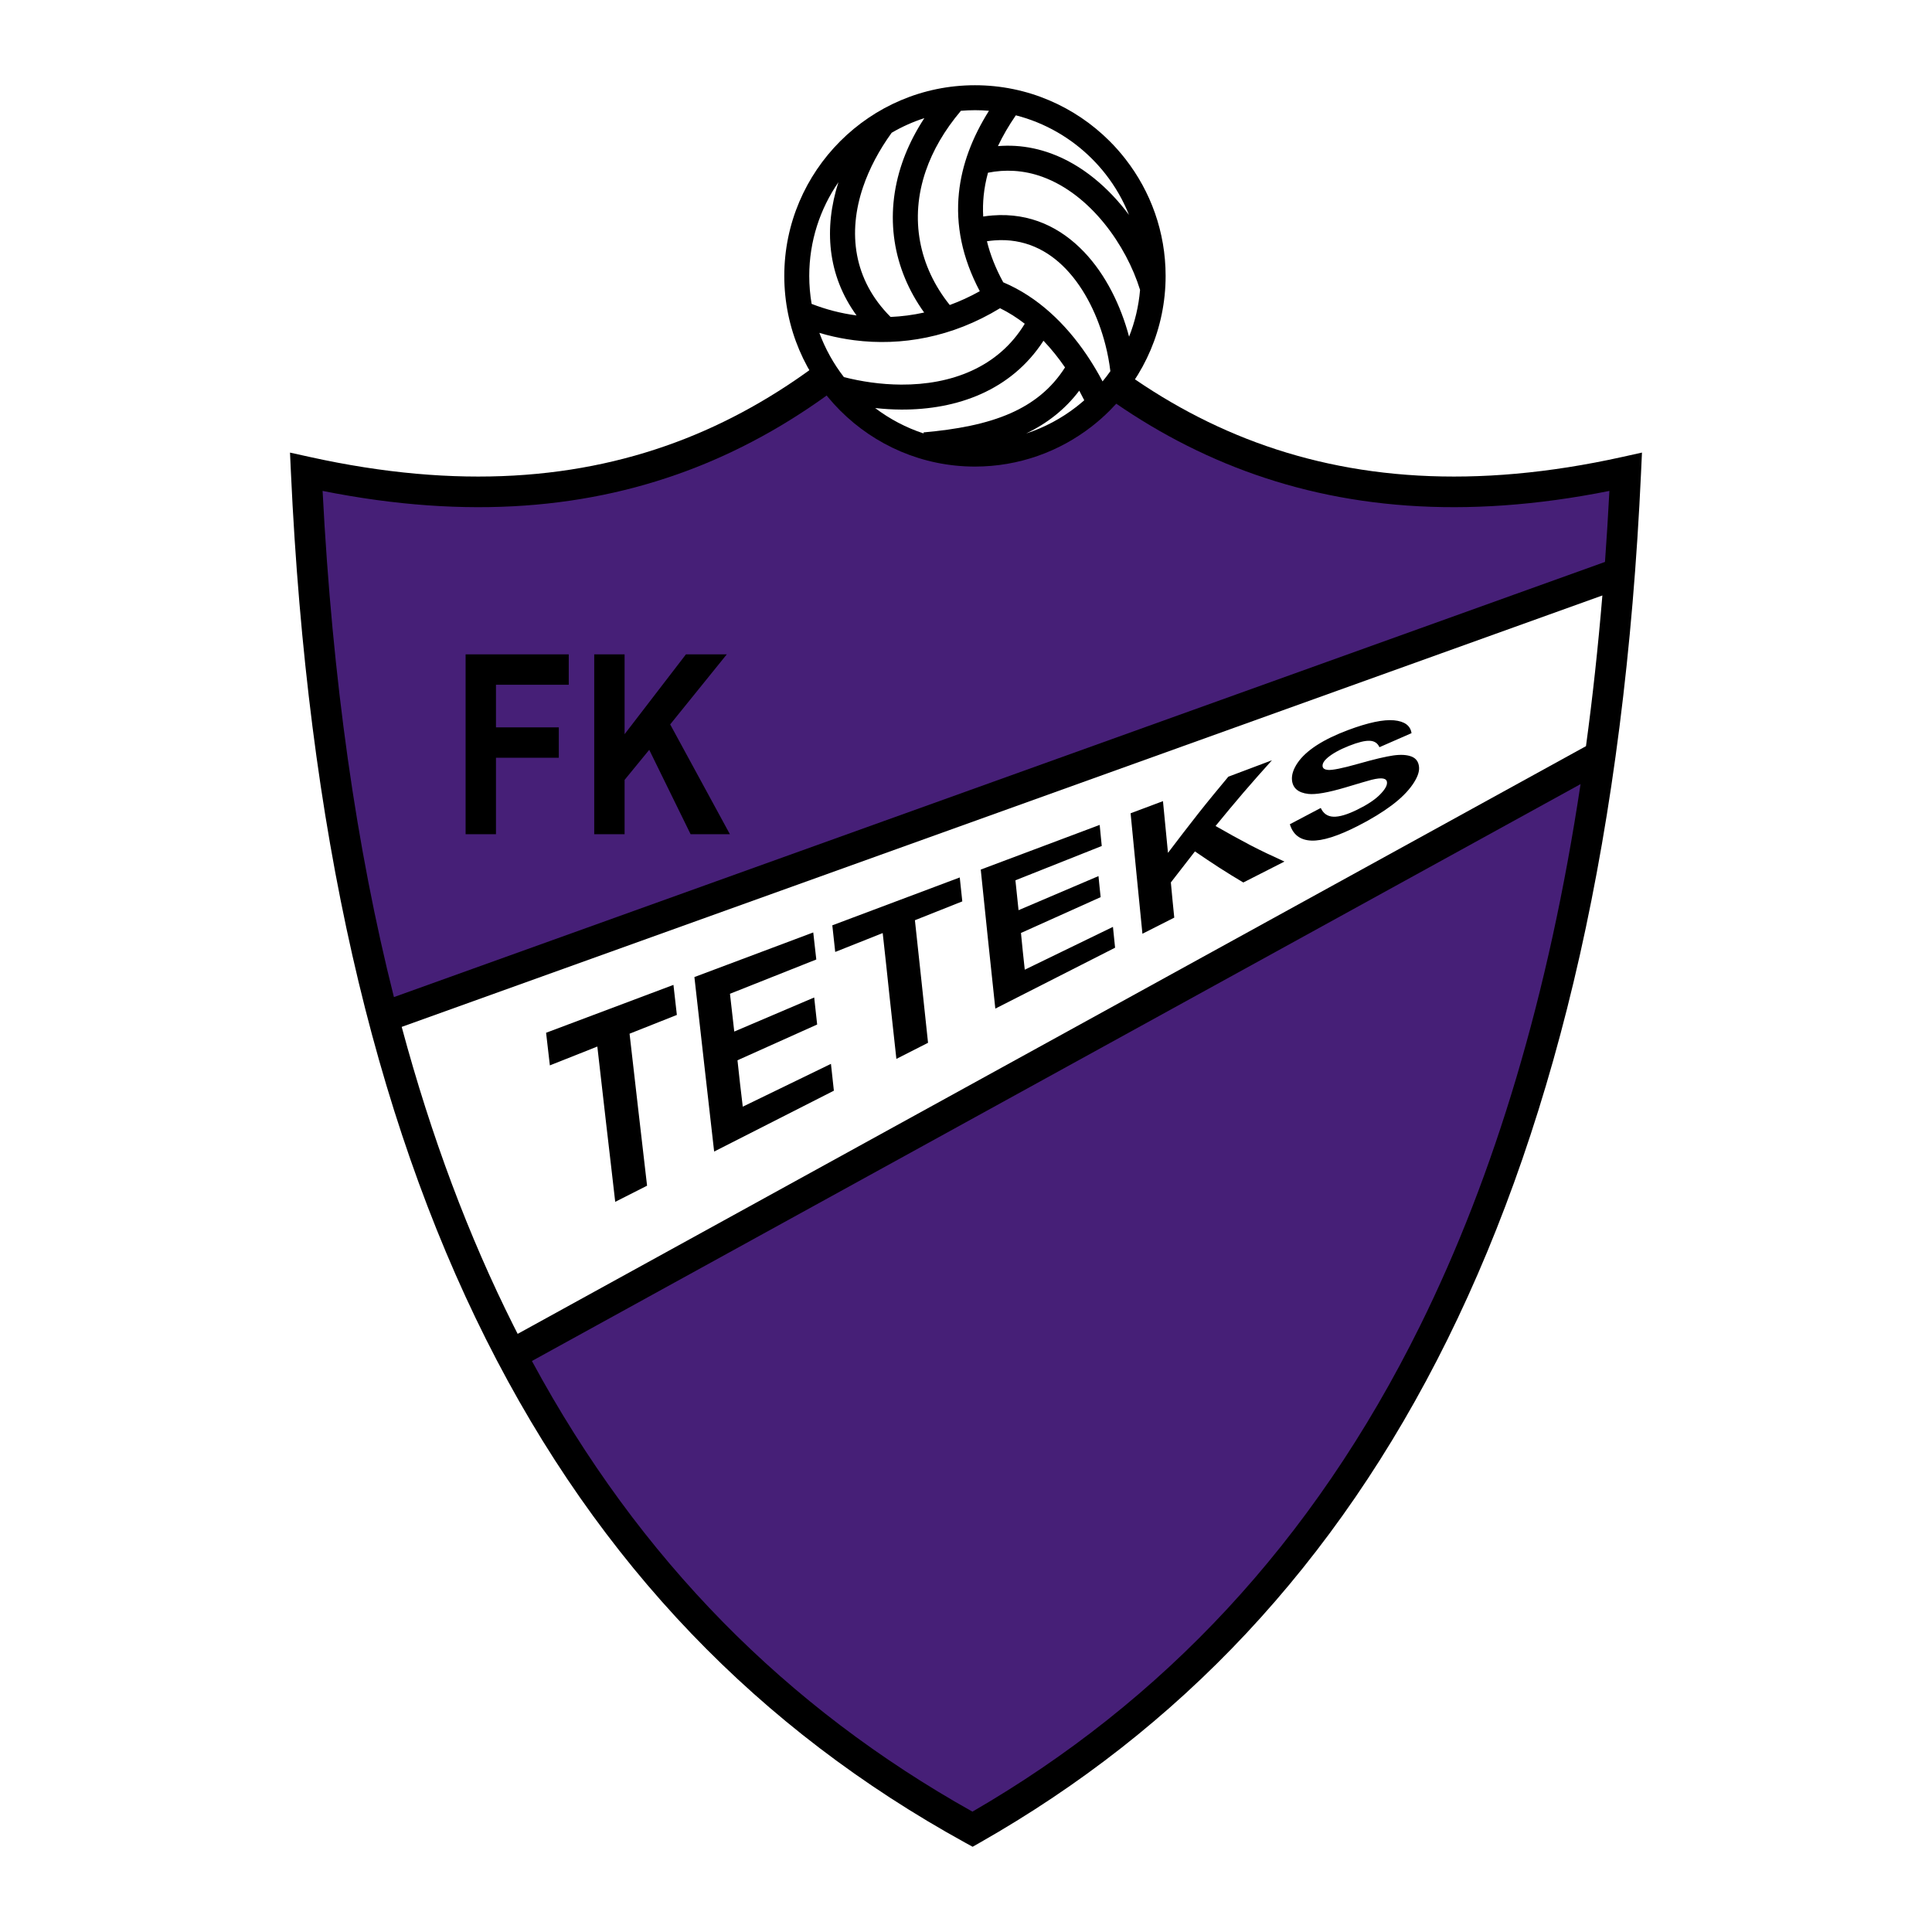 <?xml version="1.0" encoding="utf-8"?>
<!-- Generator: Adobe Illustrator 13.0.0, SVG Export Plug-In . SVG Version: 6.00 Build 14948)  -->
<!DOCTYPE svg PUBLIC "-//W3C//DTD SVG 1.0//EN" "http://www.w3.org/TR/2001/REC-SVG-20010904/DTD/svg10.dtd">
<svg version="1.0" id="Layer_1" xmlns="http://www.w3.org/2000/svg" xmlns:xlink="http://www.w3.org/1999/xlink" x="0px" y="0px"
	 width="192.756px" height="192.756px" viewBox="0 0 192.756 192.756" enable-background="new 0 0 192.756 192.756"
	 xml:space="preserve">
<g>
	<polygon fill-rule="evenodd" clip-rule="evenodd" fill="#FFFFFF" points="0,0 192.756,0 192.756,192.756 0,192.756 0,0 	"/>
	<path d="M30.887,45.587c14.811,3.277,27.03,2.289,37.46-1.814c10.433-4.105,19.126-11.351,26.859-20.576l1.179-1.407l1.17,1.413
		c7.637,9.222,16.349,16.465,26.815,20.57c10.464,4.103,22.731,5.091,37.498,1.814l1.951-0.433l-0.092,1.988
		c-1.639,35.541-8.211,64.038-19.305,86.477c-11.139,22.531-26.823,38.938-46.641,50.211l-0.743,0.422l-0.746-0.41
		c-20.478-11.273-36.493-27.682-47.799-50.217c-11.257-22.436-17.829-50.936-19.468-86.483l-0.092-1.986L30.887,45.587
		L30.887,45.587z"/>
	<path fill="#461F77" d="M53.069,135.787c10.741,19.881,25.456,34.605,43.95,44.961c18.933-10.957,33.951-26.805,44.667-48.48
		c7.455-15.08,12.833-32.988,16.007-54.037L53.069,135.787L53.069,135.787z"/>
	<path fill="#FFFFFF" d="M159.869,59.41L40.078,102.453c2.954,10.969,6.677,20.885,11.155,29.809
		c0.137,0.273,0.275,0.547,0.415,0.818l106.586-58.636C158.894,69.596,159.438,64.585,159.869,59.41L159.869,59.41z"/>
	<path fill="#461F77" d="M39.302,99.48L160.13,56.064c0.169-2.33,0.316-4.69,0.44-7.086c-14.546,2.912-26.775,1.773-37.312-2.358
		c-10.466-4.104-19.219-11.141-26.888-20.078c-7.75,8.937-16.479,15.973-26.912,20.078c-10.503,4.132-22.688,5.271-37.273,2.357
		C33.158,67.803,35.543,84.585,39.302,99.48L39.302,99.48z"/>
	<path fill-rule="evenodd" clip-rule="evenodd" d="M61.38,119.908c-0.291-2.584-0.6-5.16-0.897-7.742
		c-0.298-2.588-0.596-5.17-0.887-7.752c-1.588,0.629-3.167,1.254-4.736,1.879c-0.129-1.082-0.257-2.168-0.377-3.254
		c4.232-1.592,8.463-3.176,12.707-4.777c0.115,1.004,0.225,1.994,0.34,2.998c-1.569,0.619-3.141,1.248-4.719,1.873
		c0.296,2.525,0.582,5.055,0.869,7.584c0.287,2.525,0.583,5.055,0.878,7.58C63.492,118.836,62.436,119.371,61.38,119.908
		L61.38,119.908z M71.25,114.891c-0.331-2.898-0.659-5.801-0.989-8.703c-0.33-2.898-0.66-5.799-0.98-8.707
		c3.953-1.486,7.906-2.971,11.857-4.451c0.107,0.897,0.206,1.795,0.304,2.698c-2.877,1.144-5.745,2.283-8.613,3.421
		c0.146,1.256,0.284,2.51,0.428,3.77c2.653-1.135,5.306-2.268,7.975-3.4c0.099,0.896,0.19,1.795,0.296,2.697
		c-2.659,1.191-5.3,2.383-7.949,3.568c0.088,0.771,0.17,1.551,0.254,2.32c0.084,0.768,0.177,1.537,0.273,2.309
		c2.927-1.422,5.863-2.85,8.798-4.271c0.092,0.893,0.192,1.783,0.292,2.676C79.214,110.844,75.224,112.869,71.25,114.891
		L71.25,114.891z M89.432,105.646c-0.226-2.094-0.464-4.182-0.686-6.277c-0.222-2.092-0.443-4.188-0.678-6.277
		c-1.578,0.625-3.158,1.254-4.738,1.884c-0.092-0.893-0.195-1.774-0.29-2.656c4.234-1.596,8.474-3.186,12.715-4.776
		c0.09,0.798,0.173,1.59,0.254,2.388c-1.58,0.63-3.15,1.254-4.728,1.879c0.223,2.037,0.44,4.077,0.659,6.114
		c0.219,2.035,0.438,4.074,0.651,6.115C91.535,104.576,90.479,105.111,89.432,105.646L89.432,105.646z M99.303,100.629
		c-0.249-2.309-0.491-4.622-0.735-6.933c-0.244-2.308-0.479-4.624-0.719-6.938c3.951-1.48,7.905-2.971,11.866-4.456
		c0.071,0.703,0.136,1.401,0.207,2.104c-2.877,1.145-5.745,2.283-8.613,3.422c0.102,0.992,0.211,1.984,0.311,2.981
		c2.661-1.134,5.314-2.267,7.976-3.401c0.072,0.698,0.135,1.401,0.216,2.1c-2.658,1.191-5.309,2.383-7.95,3.574
		c0.061,0.609,0.117,1.225,0.182,1.832c0.064,0.615,0.128,1.223,0.197,1.832c2.935-1.422,5.863-2.85,8.798-4.272
		c0.065,0.693,0.14,1.386,0.213,2.079C107.26,96.578,103.275,98.609,99.303,100.629L99.303,100.629z M113.98,93.161
		c-0.198-2-0.401-4.003-0.595-6.004c-0.194-2.003-0.387-4.01-0.585-6.015c1.073-0.399,2.156-0.808,3.23-1.212
		c0.083,0.861,0.165,1.722,0.25,2.583c0.083,0.855,0.167,1.716,0.25,2.577c0.994-1.312,1.996-2.619,2.995-3.889
		c0.99-1.259,2.015-2.493,3.027-3.71c1.452-0.546,2.897-1.092,4.35-1.638c-0.949,1.055-1.897,2.122-2.834,3.212
		c-0.938,1.093-1.865,2.215-2.791,3.344c1.149,0.661,2.301,1.3,3.444,1.9c1.129,0.592,2.287,1.128,3.43,1.648
		c-1.366,0.698-2.74,1.396-4.104,2.089c-0.807-0.478-1.606-0.968-2.408-1.485c-0.802-0.517-1.605-1.06-2.419-1.616
		c-0.802,1.023-1.606,2.057-2.403,3.096c0.058,0.588,0.106,1.171,0.165,1.758c0.059,0.583,0.118,1.166,0.175,1.753
		C116.093,92.09,115.036,92.625,113.98,93.161L113.98,93.161z M128.691,82.233c1.032-0.541,2.057-1.082,3.081-1.622
		c0.255,0.551,0.669,0.848,1.264,0.872c0.594,0.023,1.383-0.216,2.35-0.688c1.022-0.499,1.778-1.001,2.271-1.496
		c0.501-0.503,0.751-0.916,0.723-1.244c-0.018-0.208-0.137-0.33-0.379-0.378c-0.229-0.046-0.623-0.013-1.172,0.126
		c-0.387,0.097-1.252,0.361-2.597,0.761c-1.732,0.514-2.976,0.728-3.696,0.646c-1.031-0.117-1.564-0.594-1.635-1.386
		c-0.046-0.516,0.135-1.085,0.553-1.706c0.419-0.619,1.06-1.208,1.915-1.764c0.845-0.547,1.895-1.054,3.131-1.517
		c2.002-0.75,3.542-1.071,4.586-0.971c1.037,0.1,1.628,0.515,1.742,1.281c-1.072,0.467-2.146,0.934-3.201,1.401
		c-0.177-0.399-0.494-0.617-0.966-0.64c-0.471-0.024-1.169,0.148-2.067,0.504c-0.943,0.374-1.675,0.779-2.18,1.218
		c-0.323,0.281-0.479,0.557-0.462,0.803c0.017,0.232,0.212,0.355,0.542,0.383c0.419,0.035,1.419-0.158,3.005-0.609
		c1.57-0.447,2.745-0.728,3.502-0.834c0.766-0.108,1.38-0.068,1.831,0.11c0.45,0.179,0.707,0.529,0.748,1.071
		c0.036,0.482-0.188,1.065-0.66,1.743c-0.476,0.682-1.147,1.354-2.045,2.031c-0.896,0.677-2.027,1.375-3.384,2.068
		c-1.982,1.013-3.54,1.514-4.655,1.47c-1.124-0.045-1.832-0.593-2.146-1.627C128.689,82.238,128.689,82.238,128.691,82.233
		L128.691,82.233z"/>
	<path fill-rule="evenodd" clip-rule="evenodd" d="M46.453,83.23V65.283h10.291v3.036h-7.261v4.248h6.269v3.036h-6.269v7.626H46.453
		L46.453,83.23z M59.286,83.23V65.283h3.03v7.968l6.122-7.968h4.076l-5.65,6.991l5.958,10.956h-3.92l-4.128-8.421l-2.458,3v5.421
		H59.286L59.286,83.23z"/>
	<path d="M97.271,8.504L97.271,8.504c5.24,0,9.996,2.136,13.442,5.582c0.558,0.558,1.084,1.154,1.574,1.784
		c2.51,3.224,4.007,7.271,4.007,11.657v0c0,5.24-2.136,9.996-5.582,13.441c-0.558,0.558-1.153,1.084-1.783,1.574
		c-3.224,2.51-7.271,4.008-11.658,4.008h0c-5.239,0-9.995-2.137-13.44-5.582c-3.446-3.445-5.582-8.201-5.582-13.44v-0.001v0
		c0-5.239,2.136-9.995,5.582-13.441C87.276,10.64,92.031,8.504,97.271,8.504L97.271,8.504L97.271,8.504z"/>
	<path fill="#FFFFFF" d="M108.177,39.935c-0.157-0.316-0.324-0.636-0.5-0.959c-1.435,1.898-3.224,3.272-5.292,4.272
		c1.832-0.599,3.526-1.51,5.017-2.67C107.666,40.371,107.924,40.157,108.177,39.935L108.177,39.935z M110.781,37.034
		c-0.104-0.872-0.27-1.763-0.497-2.646c-0.715-2.781-2.025-5.548-3.928-7.542c-1.814-1.9-4.195-3.091-7.142-2.862
		c-0.247,0.019-0.496,0.047-0.746,0.085c0.328,1.343,0.865,2.708,1.626,4.096c3.436,1.452,6.211,4.116,8.336,7.26
		c0.43,0.636,0.835,1.296,1.216,1.973c0.12,0.213,0.239,0.433,0.356,0.655C110.275,37.723,110.535,37.383,110.781,37.034
		L110.781,37.034z M113.744,28.921c-1.368-4.422-4.92-9.512-9.724-11.271c-0.904-0.331-1.862-0.541-2.869-0.601
		c-0.835-0.049-1.696,0.006-2.579,0.183c-0.207,0.753-0.352,1.51-0.43,2.271c-0.071,0.694-0.088,1.394-0.047,2.1
		c0.318-0.05,0.629-0.086,0.934-0.109c3.777-0.293,6.818,1.222,9.127,3.64c2.176,2.28,3.672,5.366,4.492,8.456
		C113.229,32.123,113.606,30.555,113.744,28.921L113.744,28.921z M101.35,11.506c-0.703,1.02-1.301,2.043-1.786,3.073
		c0.589-0.049,1.167-0.054,1.734-0.021c1.239,0.074,2.436,0.338,3.579,0.757c3.109,1.139,5.757,3.441,7.763,6.126
		c-0.582-1.461-1.366-2.821-2.318-4.044c-0.422-0.542-0.88-1.06-1.37-1.55C106.882,13.777,104.269,12.251,101.35,11.506
		L101.35,11.506z M95.87,11.054c-0.828,0.979-1.53,1.972-2.111,2.971c-0.581,0.998-1.044,2.01-1.393,3.026
		c-1.638,4.766-0.681,9.552,2.392,13.38c1.005-0.368,2.007-0.826,2.996-1.377c-1.771-3.348-2.411-6.61-2.083-9.806
		c0.289-2.808,1.325-5.533,2.998-8.195c-0.461-0.039-0.927-0.059-1.397-0.059h-0.001H97.27
		C96.799,10.995,96.332,11.015,95.87,11.054L95.87,11.054z M88.962,13.245c-0.626,0.866-1.18,1.752-1.654,2.648
		c-0.48,0.908-0.883,1.832-1.199,2.763c-1.54,4.538-0.978,9.246,2.744,12.966c1.106-0.048,2.227-0.192,3.35-0.441
		c-3.123-4.35-4.009-9.65-2.192-14.937c0.397-1.155,0.928-2.313,1.597-3.464c0.193-0.333,0.398-0.664,0.614-0.994
		C91.077,12.155,89.985,12.647,88.962,13.245L88.962,13.245z M80.976,30.319c0.71,0.276,1.425,0.508,2.139,0.694
		c0.769,0.2,1.552,0.354,2.344,0.459c-2.922-4.019-3.272-8.725-1.81-13.292c-1.834,2.662-2.91,5.882-2.91,9.346v0v0.001
		C80.739,28.479,80.821,29.412,80.976,30.319L80.976,30.319z M84.197,37.625c0.886,0.224,1.789,0.402,2.697,0.528
		c0.993,0.138,2.005,0.214,3.023,0.219c4.927,0.025,9.663-1.674,12.323-6.071c-0.773-0.601-1.596-1.124-2.467-1.55
		c-4.781,2.917-9.868,3.794-14.543,3.195c-0.936-0.12-1.851-0.297-2.739-0.528c-0.25-0.065-0.498-0.134-0.743-0.206
		C82.338,34.812,83.17,36.298,84.197,37.625L84.197,37.625z M92.143,43.141c3.267-0.292,6.235-0.827,8.709-1.924
		c2.203-0.978,4.047-2.417,5.406-4.56c-0.652-0.949-1.369-1.845-2.149-2.661c-3.217,4.965-8.62,6.896-14.202,6.867
		c-0.854-0.004-1.721-0.057-2.592-0.153c1.446,1.096,3.078,1.96,4.837,2.536L92.143,43.141L92.143,43.141z"/>
</g>
</svg>
